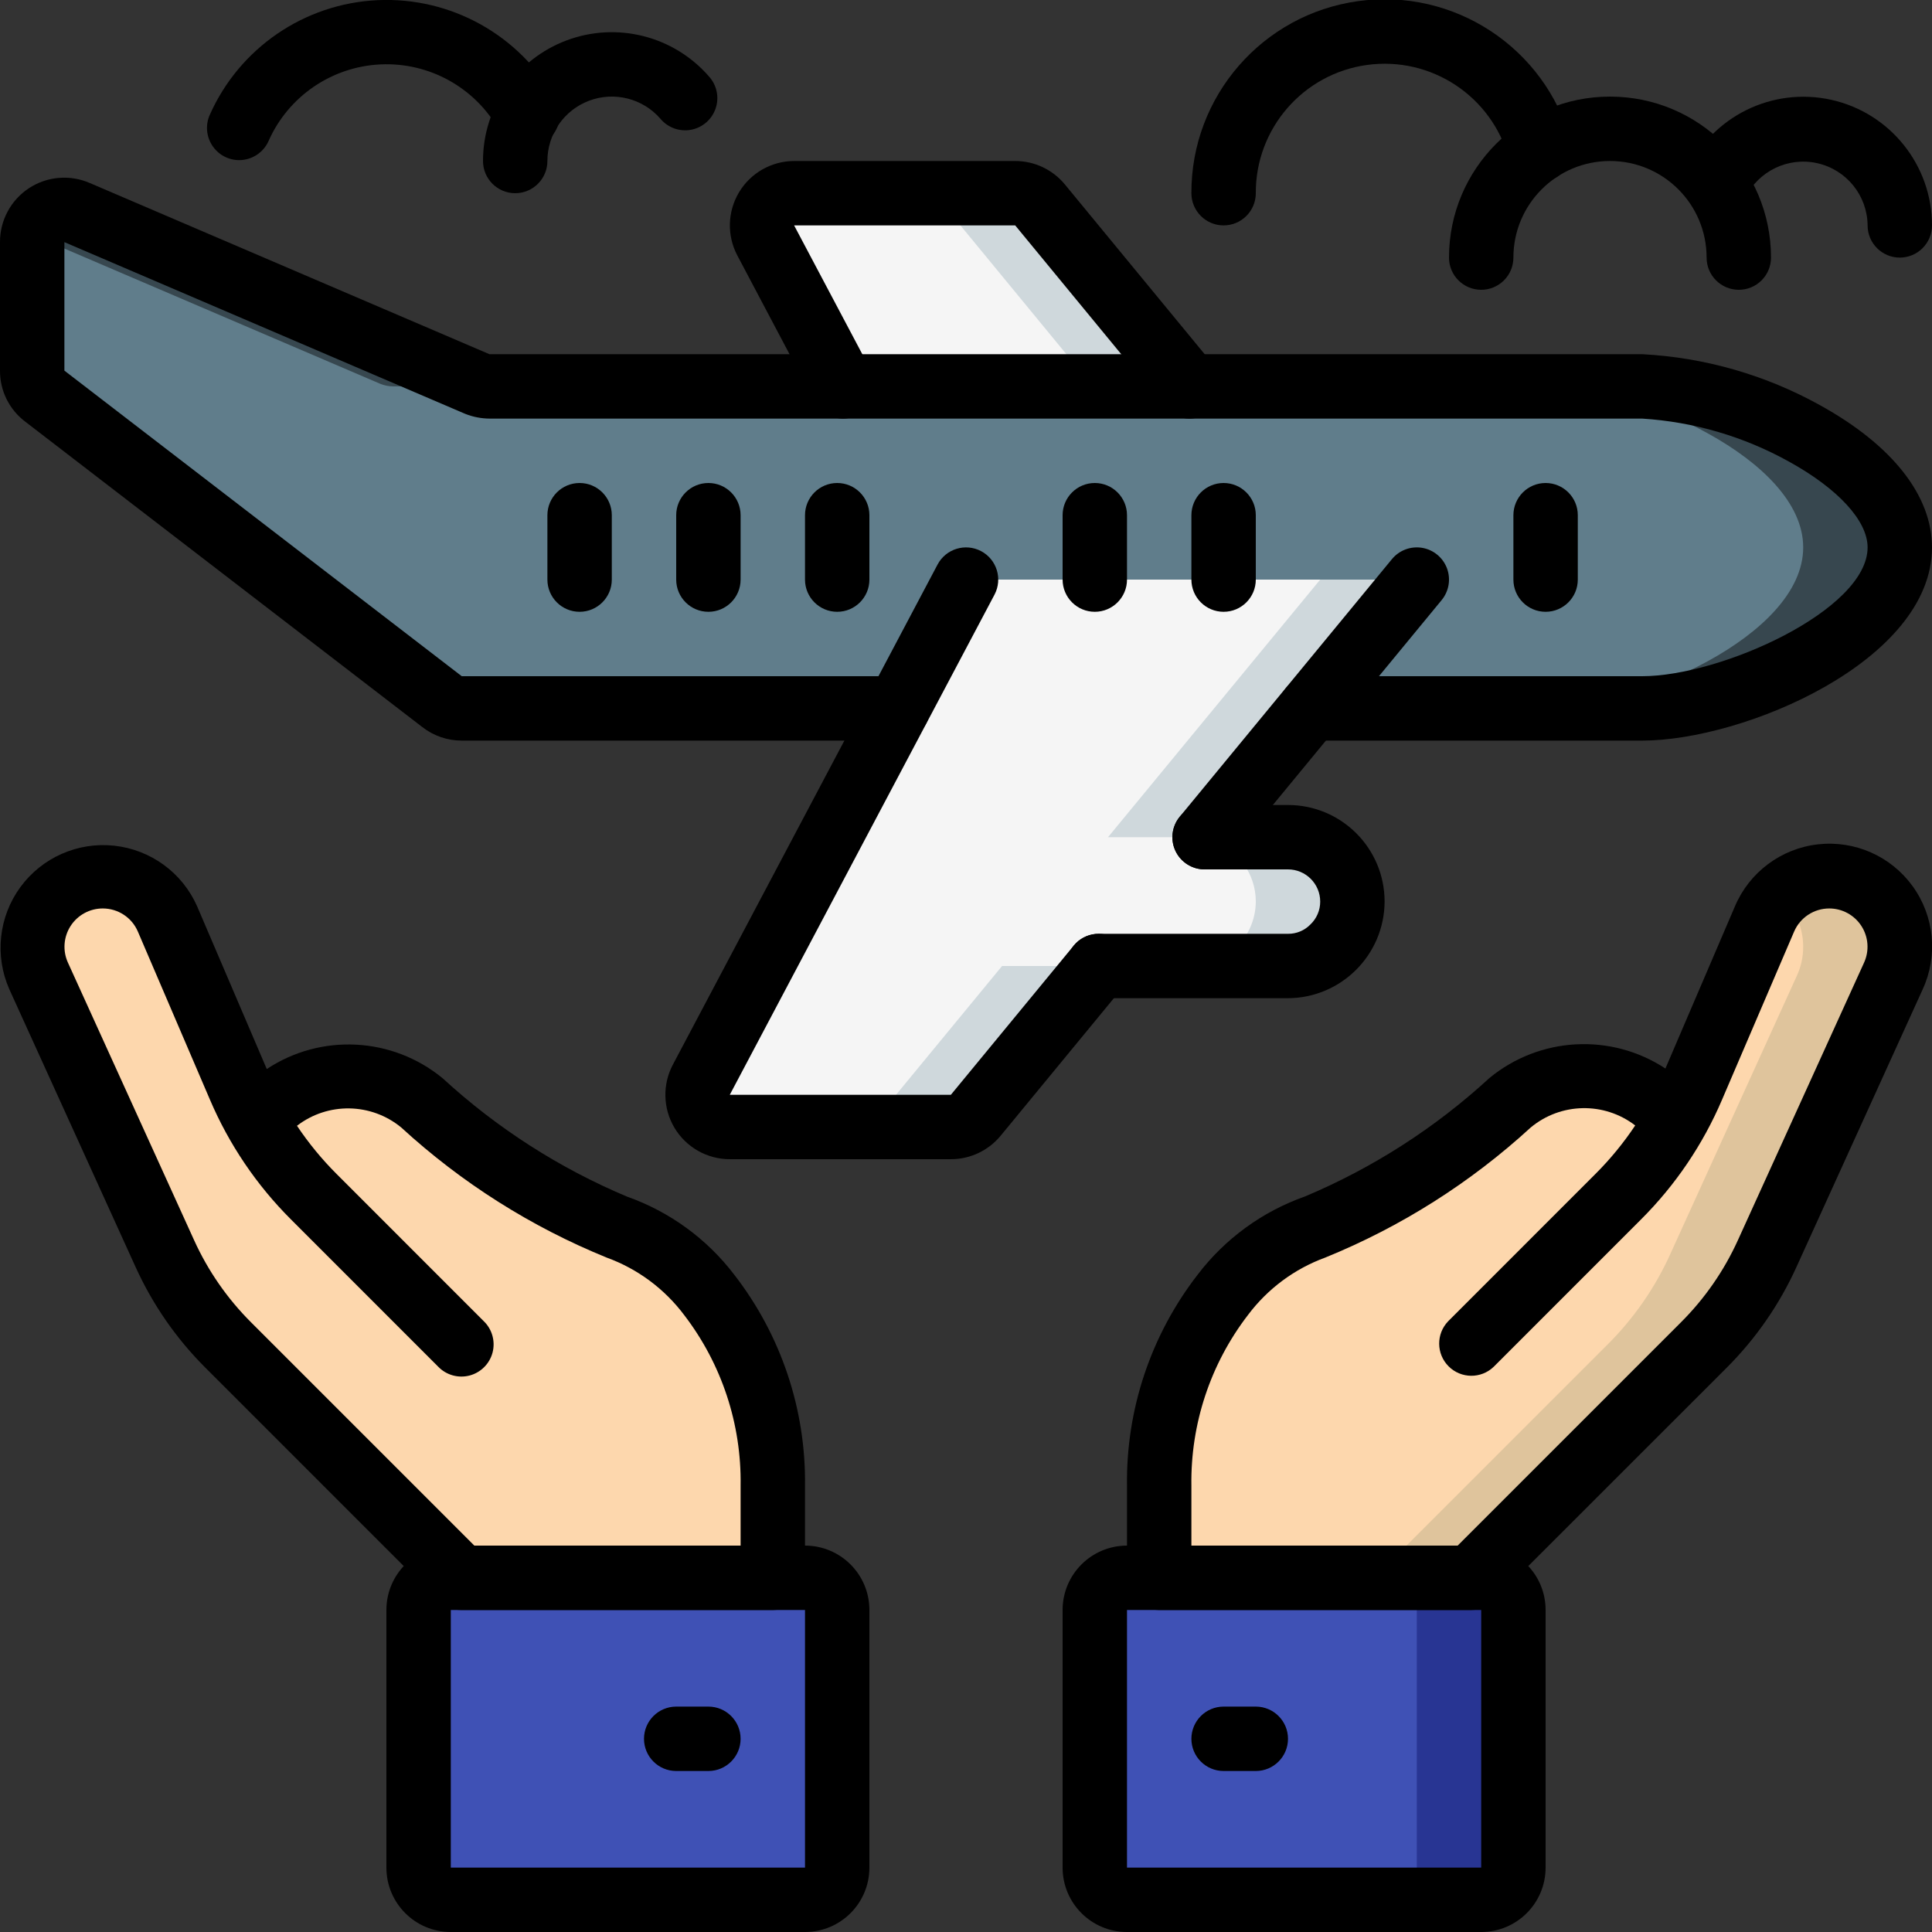 <?xml version="1.0" encoding="UTF-8"?>
<svg xmlns="http://www.w3.org/2000/svg" xmlns:xlink="http://www.w3.org/1999/xlink" width="512" height="512" viewBox="0 0 60 60" version="1.1"><rect x="0" y="0" width="60" height="60" fill="#333333" stroke="none"/><!-- Generator: Sketch 51.3 (57544) - http://www.bohemiancoding.com/sketch --><title>011 - Travel Insurance</title><desc>Created with Sketch.</desc><defs/><g id="Page-1" stroke="none" stroke-width="1" fill="none" fill-rule="evenodd"><g id="011---Travel-Insurance" transform="translate(0, -1)" fill-rule="nonzero"><path d="M59,18 C59,20.76 53.76,23 51,23 L14.34,23 C14.119,23.001 13.904,22.927 13.73,22.79 L1.39,13.3 C1.143,13.113 0.998,12.82 1,12.51 L1,8.52 C1.001,8.446 1.008,8.373 1.02,8.3 C1.085,8.01 1.276,7.764 1.541,7.628 C1.806,7.493 2.117,7.483 2.39,7.6 L14.81,12.92 C14.937,12.971 15.073,12.999 15.21,13 L51,13 C52.769,13.101 54.491,13.6 56.04,14.46 C57.69,15.37 59,16.62 59,18 Z" id="Shape" fill="#37474F"/><path d="M56,18 C56,20.76 50.76,23 48,23 L14.34,23 C14.119,23.001 13.904,22.927 13.73,22.79 L1.39,13.3 C1.143,13.113 0.998,12.82 1,12.51 L1,8.52 C1.001,8.446 1.008,8.373 1.02,8.3 L11.81,12.92 C11.937,12.971 12.073,12.999 12.21,13 L48,13 C49.769,13.101 51.491,13.6 53.04,14.46 C54.69,15.37 56,16.62 56,18 Z" id="Shape" fill="#607D8B"/><path d="M36.94,13 L26.18,13 L23.78,8.47 C23.615,8.16 23.625,7.787 23.805,7.486 C23.985,7.185 24.309,7.001 24.66,7 L31.53,7 C31.828,6.998 32.11,7.131 32.3,7.36 L36.94,13 Z" id="Shape" fill="#CFD8DC"/><path d="M33.94,13 L26.18,13 L23.78,8.47 C23.615,8.16 23.625,7.787 23.805,7.486 C23.985,7.185 24.309,7.001 24.66,7 L28.53,7 C28.828,6.998 29.11,7.131 29.3,7.36 L33.94,13 Z" id="Shape" fill="#F5F5F5"/><path d="M14.317,42.738 L9.748,38.169 C8.769,37.189 7.985,36.031 7.439,34.758 L5.2,29.539 C4.855,28.735 4.064,28.213 3.189,28.213 C2.445,28.214 1.753,28.592 1.351,29.218 C0.949,29.843 0.892,30.63 1.2,31.307 L5.119,39.929 C5.599,40.986 6.266,41.948 7.087,42.769 L14.317,50 L24,50 L24,47.139 C24.032,44.998 23.337,42.909 22.028,41.214 C21.296,40.248 20.299,39.516 19.158,39.107 C16.938,38.17 14.893,36.866 13.106,35.249 C11.679,34.058 9.579,34.155 8.268,35.473" id="Shape" fill="#FDD7AD"/><path d="M45.683,42.738 L50.252,38.169 C51.231,37.189 52.015,36.031 52.561,34.758 L54.8,29.539 C55.145,28.735 55.936,28.213 56.811,28.213 C57.555,28.214 58.247,28.592 58.649,29.218 C59.051,29.843 59.108,30.63 58.8,31.307 L54.881,39.929 C54.401,40.986 53.734,41.948 52.913,42.769 L45.683,50 L36,50 L36,47.139 C35.968,44.998 36.663,42.909 37.972,41.214 C38.704,40.248 39.701,39.516 40.842,39.107 C43.062,38.17 45.107,36.866 46.894,35.249 C48.321,34.058 50.421,34.155 51.732,35.473" id="Shape" fill="#FDD7AD"/><path d="M59,30.4 C59.001,30.714 58.933,31.025 58.8,31.31 L54.88,39.93 C54.403,40.99 53.735,41.952 52.91,42.77 L45.68,50 L42.68,50 L49.91,42.77 C50.735,41.952 51.403,40.99 51.88,39.93 L55.8,31.31 C55.933,31.025 56.001,30.714 56,30.4 C55.997,29.798 55.748,29.223 55.31,28.81 C55.713,28.423 56.251,28.208 56.81,28.21 C58.017,28.215 58.995,29.193 59,30.4 Z" id="Shape" fill="#DFC49C"/><rect id="Rectangle-path" fill="#283593" x="34" y="50" width="13" height="10" rx="1"/><rect id="Rectangle-path" fill="#3F51B5" x="34" y="50" width="10" height="10" rx="1"/><rect id="Rectangle-path" fill="#3F51B5" x="13" y="50" width="13" height="10" rx="1"/><path d="M42,29 C41.992,30.101 41.101,30.992 40,31 L34.12,31 L30.3,35.64 C30.11,35.869 29.828,36.002 29.53,36 L22.66,36 C22.309,35.999 21.985,35.815 21.805,35.514 C21.625,35.213 21.615,34.84 21.78,34.53 L30,19 L44,19 L37.41,27 L40,27 C41.103,27.003 41.997,27.897 42,29 Z" id="Shape" fill="#CFD8DC"/><path d="M39,29 C38.992,30.101 38.101,30.992 37,31 L31.12,31 L27.3,35.64 C27.11,35.869 26.828,36.002 26.53,36 L22.66,36 C22.309,35.999 21.985,35.815 21.805,35.514 C21.625,35.213 21.615,34.84 21.78,34.53 L30,19 L41,19 L34.41,27 L37,27 C37.2,26.998 37.399,27.029 37.59,27.09 C38.428,27.349 39,28.123 39,29 Z" id="Shape" fill="#F5F5F5"/><path d="M24,51 L14.317,51 C14.052,51 13.797,50.895 13.61,50.707 L6.379,43.476 C5.472,42.571 4.737,41.509 4.208,40.342 L0.289,31.721 C-0.171,30.679 -0.04,29.471 0.632,28.551 C1.305,27.632 2.416,27.141 3.549,27.264 C4.681,27.387 5.662,28.104 6.122,29.146 L8.285,34.2 C9.972,33.084 12.19,33.202 13.75,34.489 C15.432,36.035 17.369,37.278 19.475,38.163 C20.799,38.631 21.958,39.476 22.808,40.594 C24.257,42.465 25.03,44.772 25,47.139 L25,50 C25,50.552 24.552,51 24,51 Z M14.731,49 L23,49 L23,47.139 C23.03,45.225 22.412,43.357 21.247,41.839 C20.635,41.024 19.8,40.404 18.842,40.056 C16.492,39.1 14.331,37.732 12.462,36.016 C11.527,35.245 10.183,35.223 9.223,35.962 C9.584,36.501 9.997,37.004 10.456,37.462 L15.024,42.031 C15.284,42.282 15.388,42.654 15.297,43.004 C15.205,43.353 14.932,43.626 14.583,43.718 C14.233,43.809 13.861,43.705 13.61,43.445 L9.042,38.876 C7.97,37.808 7.114,36.543 6.52,35.151 L4.283,29.934 C4.097,29.496 3.667,29.213 3.191,29.213 C2.787,29.213 2.41,29.419 2.192,29.758 C1.973,30.098 1.942,30.526 2.109,30.894 L6.028,39.515 C6.458,40.463 7.056,41.326 7.793,42.062 L14.731,49 Z" id="Shape" fill="#000000"/><path d="M25,61 L14,61 C12.895,61 12,60.105 12,59 L12,51 C12,49.895 12.895,49 14,49 L25,49 C26.105,49 27,49.895 27,51 L27,59 C27,60.105 26.105,61 25,61 Z M14,51 L14,59 L25,59 L25,51 L14,51 Z" id="Shape" fill="#000000"/><path d="M22,56 L21,56 C20.448,56 20,55.552 20,55 C20,54.448 20.448,54 21,54 L22,54 C22.552,54 23,54.448 23,55 C23,55.552 22.552,56 22,56 Z" id="Shape" fill="#000000"/><path d="M45.683,51 L36,51 C35.448,51 35,50.552 35,50 L35,47.139 C34.969,44.771 35.742,42.462 37.192,40.589 C38.042,39.471 39.201,38.626 40.525,38.158 C42.631,37.273 44.568,36.03 46.25,34.484 C47.81,33.194 50.029,33.072 51.721,34.184 L53.879,29.149 C54.327,28.089 55.312,27.352 56.456,27.222 C57.6,27.092 58.725,27.589 59.399,28.522 C60.074,29.454 60.193,30.679 59.711,31.724 L55.792,40.345 C55.263,41.512 54.528,42.574 53.621,43.479 L46.39,50.707 C46.203,50.895 45.948,51 45.683,51 Z M37,49 L45.269,49 L52.207,42.062 C52.944,41.326 53.542,40.463 53.972,39.515 L57.891,30.894 C58.058,30.526 58.027,30.098 57.808,29.758 C57.59,29.419 57.213,29.213 56.809,29.213 C56.334,29.213 55.904,29.496 55.717,29.933 L53.48,35.151 C52.886,36.543 52.03,37.808 50.958,38.876 L46.39,43.445 C45.998,43.824 45.374,43.819 44.988,43.433 C44.602,43.047 44.597,42.423 44.976,42.031 L49.544,37.462 C50.006,37.001 50.421,36.495 50.783,35.952 C49.819,35.212 48.472,35.239 47.538,36.015 C45.668,37.731 43.508,39.099 41.157,40.055 C40.201,40.404 39.368,41.024 38.757,41.838 C37.59,43.356 36.971,45.224 37,47.139 L37,49 Z" id="Shape" fill="#000000"/><path d="M46,61 L35,61 C33.895,61 33,60.105 33,59 L33,51 C33,49.895 33.895,49 35,49 L46,49 C47.105,49 48,49.895 48,51 L48,59 C48,60.105 47.105,61 46,61 Z M35,51 L35,59 L46,59 L46,51 L35,51 Z" id="Shape" fill="#000000"/><path d="M39,56 L38,56 C37.448,56 37,55.552 37,55 C37,54.448 37.448,54 38,54 L39,54 C39.552,54 40,54.448 40,55 C40,55.552 39.552,56 39,56 Z" id="Shape" fill="#000000"/><path d="M51,24 L40.71,24 C40.158,24 39.71,23.552 39.71,23 C39.71,22.448 40.158,22 40.71,22 L51,22 C53.448,22 58,19.944 58,18 C58,17.175 57.087,16.179 55.557,15.335 C54.156,14.557 52.599,14.1 51,14 L15.21,14 C14.949,13.999 14.691,13.949 14.449,13.853 L2,8.52 L2,12.51 L14.34,22 L27.88,22 C28.432,22 28.88,22.448 28.88,23 C28.88,23.552 28.432,24 27.88,24 L14.34,24 C13.897,24.001 13.466,23.853 13.116,23.58 L0.78,14.092 C0.285,13.717 -0.004,13.131 -2.22044605e-16,12.51 L-2.22044605e-16,8.52 C-0.003,7.846 0.335,7.216 0.898,6.845 C1.462,6.475 2.174,6.415 2.792,6.685 L15.2,12 L51,12 C52.935,12.101 54.822,12.641 56.517,13.581 C58.765,14.821 60,16.389 60,18 C60,21.526 54.161,24 51,24 Z" id="Shape" fill="#000000"/><path d="M29.53,37 L22.66,37 C21.958,36.999 21.308,36.629 20.947,36.027 C20.587,35.424 20.569,34.676 20.9,34.057 L29.117,18.532 C29.375,18.044 29.981,17.858 30.469,18.116 C30.957,18.374 31.143,18.98 30.885,19.468 L22.664,35 L29.53,35 L33.348,30.364 C33.699,29.938 34.33,29.877 34.756,30.228 C35.182,30.579 35.243,31.21 34.892,31.636 L31.072,36.276 C30.692,36.735 30.126,37.001 29.53,37 Z" id="Shape" fill="#000000"/><path d="M37.41,28 C37.023,28 36.671,27.777 36.505,27.427 C36.34,27.077 36.392,26.663 36.638,26.364 L43.228,18.364 C43.455,18.088 43.812,17.955 44.165,18.013 C44.517,18.072 44.812,18.315 44.937,18.649 C45.062,18.984 44.999,19.36 44.772,19.636 L38.182,27.636 C37.992,27.867 37.709,28 37.41,28 Z" id="Shape" fill="#000000"/><path d="M26.181,14 C25.81,14 25.47,13.796 25.296,13.468 L22.9,8.937 C22.572,8.318 22.591,7.572 22.952,6.971 C23.312,6.37 23.961,6.002 24.662,6 L31.528,6 C32.125,6 32.691,6.267 33.071,6.728 L37.712,12.364 C37.939,12.64 38.002,13.016 37.877,13.351 C37.752,13.685 37.457,13.928 37.105,13.987 C36.752,14.045 36.395,13.912 36.168,13.636 L31.528,8 L24.662,8 L27.062,12.532 C27.226,12.842 27.216,13.214 27.036,13.515 C26.855,13.815 26.531,13.999 26.181,14 Z" id="Shape" fill="#000000"/><path d="M40,32 L34.12,32 C33.568,32 33.12,31.552 33.12,31 C33.12,30.448 33.568,30 34.12,30 L40,30 C40.261,30.003 40.512,29.899 40.694,29.712 C40.89,29.527 41.001,29.269 41,29 C41,28.448 40.552,28 40,28 L37.41,28 C36.858,28 36.41,27.552 36.41,27 C36.41,26.448 36.858,26 37.41,26 L40,26 C41.657,26 43,27.343 43,29 C42.992,30.653 41.653,31.992 40,32 Z" id="Shape" fill="#000000"/><path d="M18,20 C17.448,20 17,19.552 17,19 L17,17 C17,16.448 17.448,16 18,16 C18.552,16 19,16.448 19,17 L19,19 C19,19.552 18.552,20 18,20 Z" id="Shape" fill="#000000"/><path d="M22,20 C21.448,20 21,19.552 21,19 L21,17 C21,16.448 21.448,16 22,16 C22.552,16 23,16.448 23,17 L23,19 C23,19.552 22.552,20 22,20 Z" id="Shape" fill="#000000"/><path d="M26,20 C25.448,20 25,19.552 25,19 L25,17 C25,16.448 25.448,16 26,16 C26.552,16 27,16.448 27,17 L27,19 C27,19.552 26.552,20 26,20 Z" id="Shape" fill="#000000"/><path d="M48,20 C47.448,20 47,19.552 47,19 L47,17 C47,16.448 47.448,16 48,16 C48.552,16 49,16.448 49,17 L49,19 C49,19.552 48.552,20 48,20 Z" id="Shape" fill="#000000"/><path d="M54,10 C53.448,10 53,9.552 53,9 C53,7.343 51.657,6 50,6 C48.343,6 47,7.343 47,9 C47,9.552 46.552,10 46,10 C45.448,10 45,9.552 45,9 C45,6.239 47.239,4 50,4 C52.761,4 55,6.239 55,9 C55,9.265 54.895,9.52 54.707,9.707 C54.52,9.895 54.265,10 54,10 Z" id="Shape" fill="#000000"/><path d="M38,8 C37.448,8 37,7.552 37,7 C36.989,3.994 39.204,1.444 42.182,1.034 C45.16,0.624 47.982,2.482 48.783,5.379 C48.88,5.723 48.785,6.093 48.536,6.348 C48.286,6.604 47.919,6.707 47.573,6.619 C47.226,6.53 46.954,6.264 46.857,5.92 C46.325,3.985 44.443,2.744 42.455,3.017 C40.468,3.29 38.99,4.994 39,7 C39,7.265 38.895,7.52 38.707,7.707 C38.52,7.895 38.265,8 38,8 Z" id="Shape" fill="#000000"/><path d="M59,9 C58.448,9 58,8.552 58,8 C57.991,7.071 57.344,6.271 56.438,6.068 C55.531,5.865 54.605,6.312 54.2,7.148 C53.96,7.633 53.377,7.839 52.886,7.612 C52.394,7.386 52.172,6.81 52.384,6.312 C53.175,4.614 55.04,3.694 56.869,4.099 C58.698,4.505 60,6.127 60,8 C60,8.552 59.552,9 59,9 Z" id="Shape" fill="#000000"/><path d="M7.428,5.973 C7.089,5.973 6.774,5.801 6.59,5.517 C6.405,5.233 6.377,4.875 6.515,4.566 C7.438,2.489 9.454,1.111 11.724,1.005 C13.995,0.899 16.13,2.084 17.242,4.066 C17.426,4.378 17.426,4.765 17.244,5.077 C17.061,5.39 16.724,5.58 16.362,5.573 C16,5.567 15.67,5.365 15.499,5.046 C14.759,3.722 13.334,2.93 11.819,3 C10.304,3.07 8.958,3.989 8.342,5.375 C8.183,5.738 7.824,5.972 7.428,5.973 Z" id="Shape" fill="#000000"/><path d="M16,7 C15.448,7 15,6.552 15,6 C15,4.331 16.036,2.838 17.599,2.253 C19.162,1.669 20.924,2.116 22.019,3.376 C22.262,3.644 22.341,4.023 22.225,4.366 C22.11,4.709 21.818,4.963 21.462,5.03 C21.106,5.097 20.742,4.966 20.51,4.688 C19.963,4.058 19.082,3.834 18.3,4.126 C17.518,4.418 17,5.165 17,6 C17,6.552 16.552,7 16,7 Z" id="Shape" fill="#000000"/><path d="M34,20 C33.448,20 33,19.552 33,19 L33,17 C33,16.448 33.448,16 34,16 C34.552,16 35,16.448 35,17 L35,19 C35,19.552 34.552,20 34,20 Z" id="Shape" fill="#000000"/><path d="M38,20 C37.448,20 37,19.552 37,19 L37,17 C37,16.448 37.448,16 38,16 C38.552,16 39,16.448 39,17 L39,19 C39,19.552 38.552,20 38,20 Z" id="Shape" fill="#000000"/></g></g></svg>
